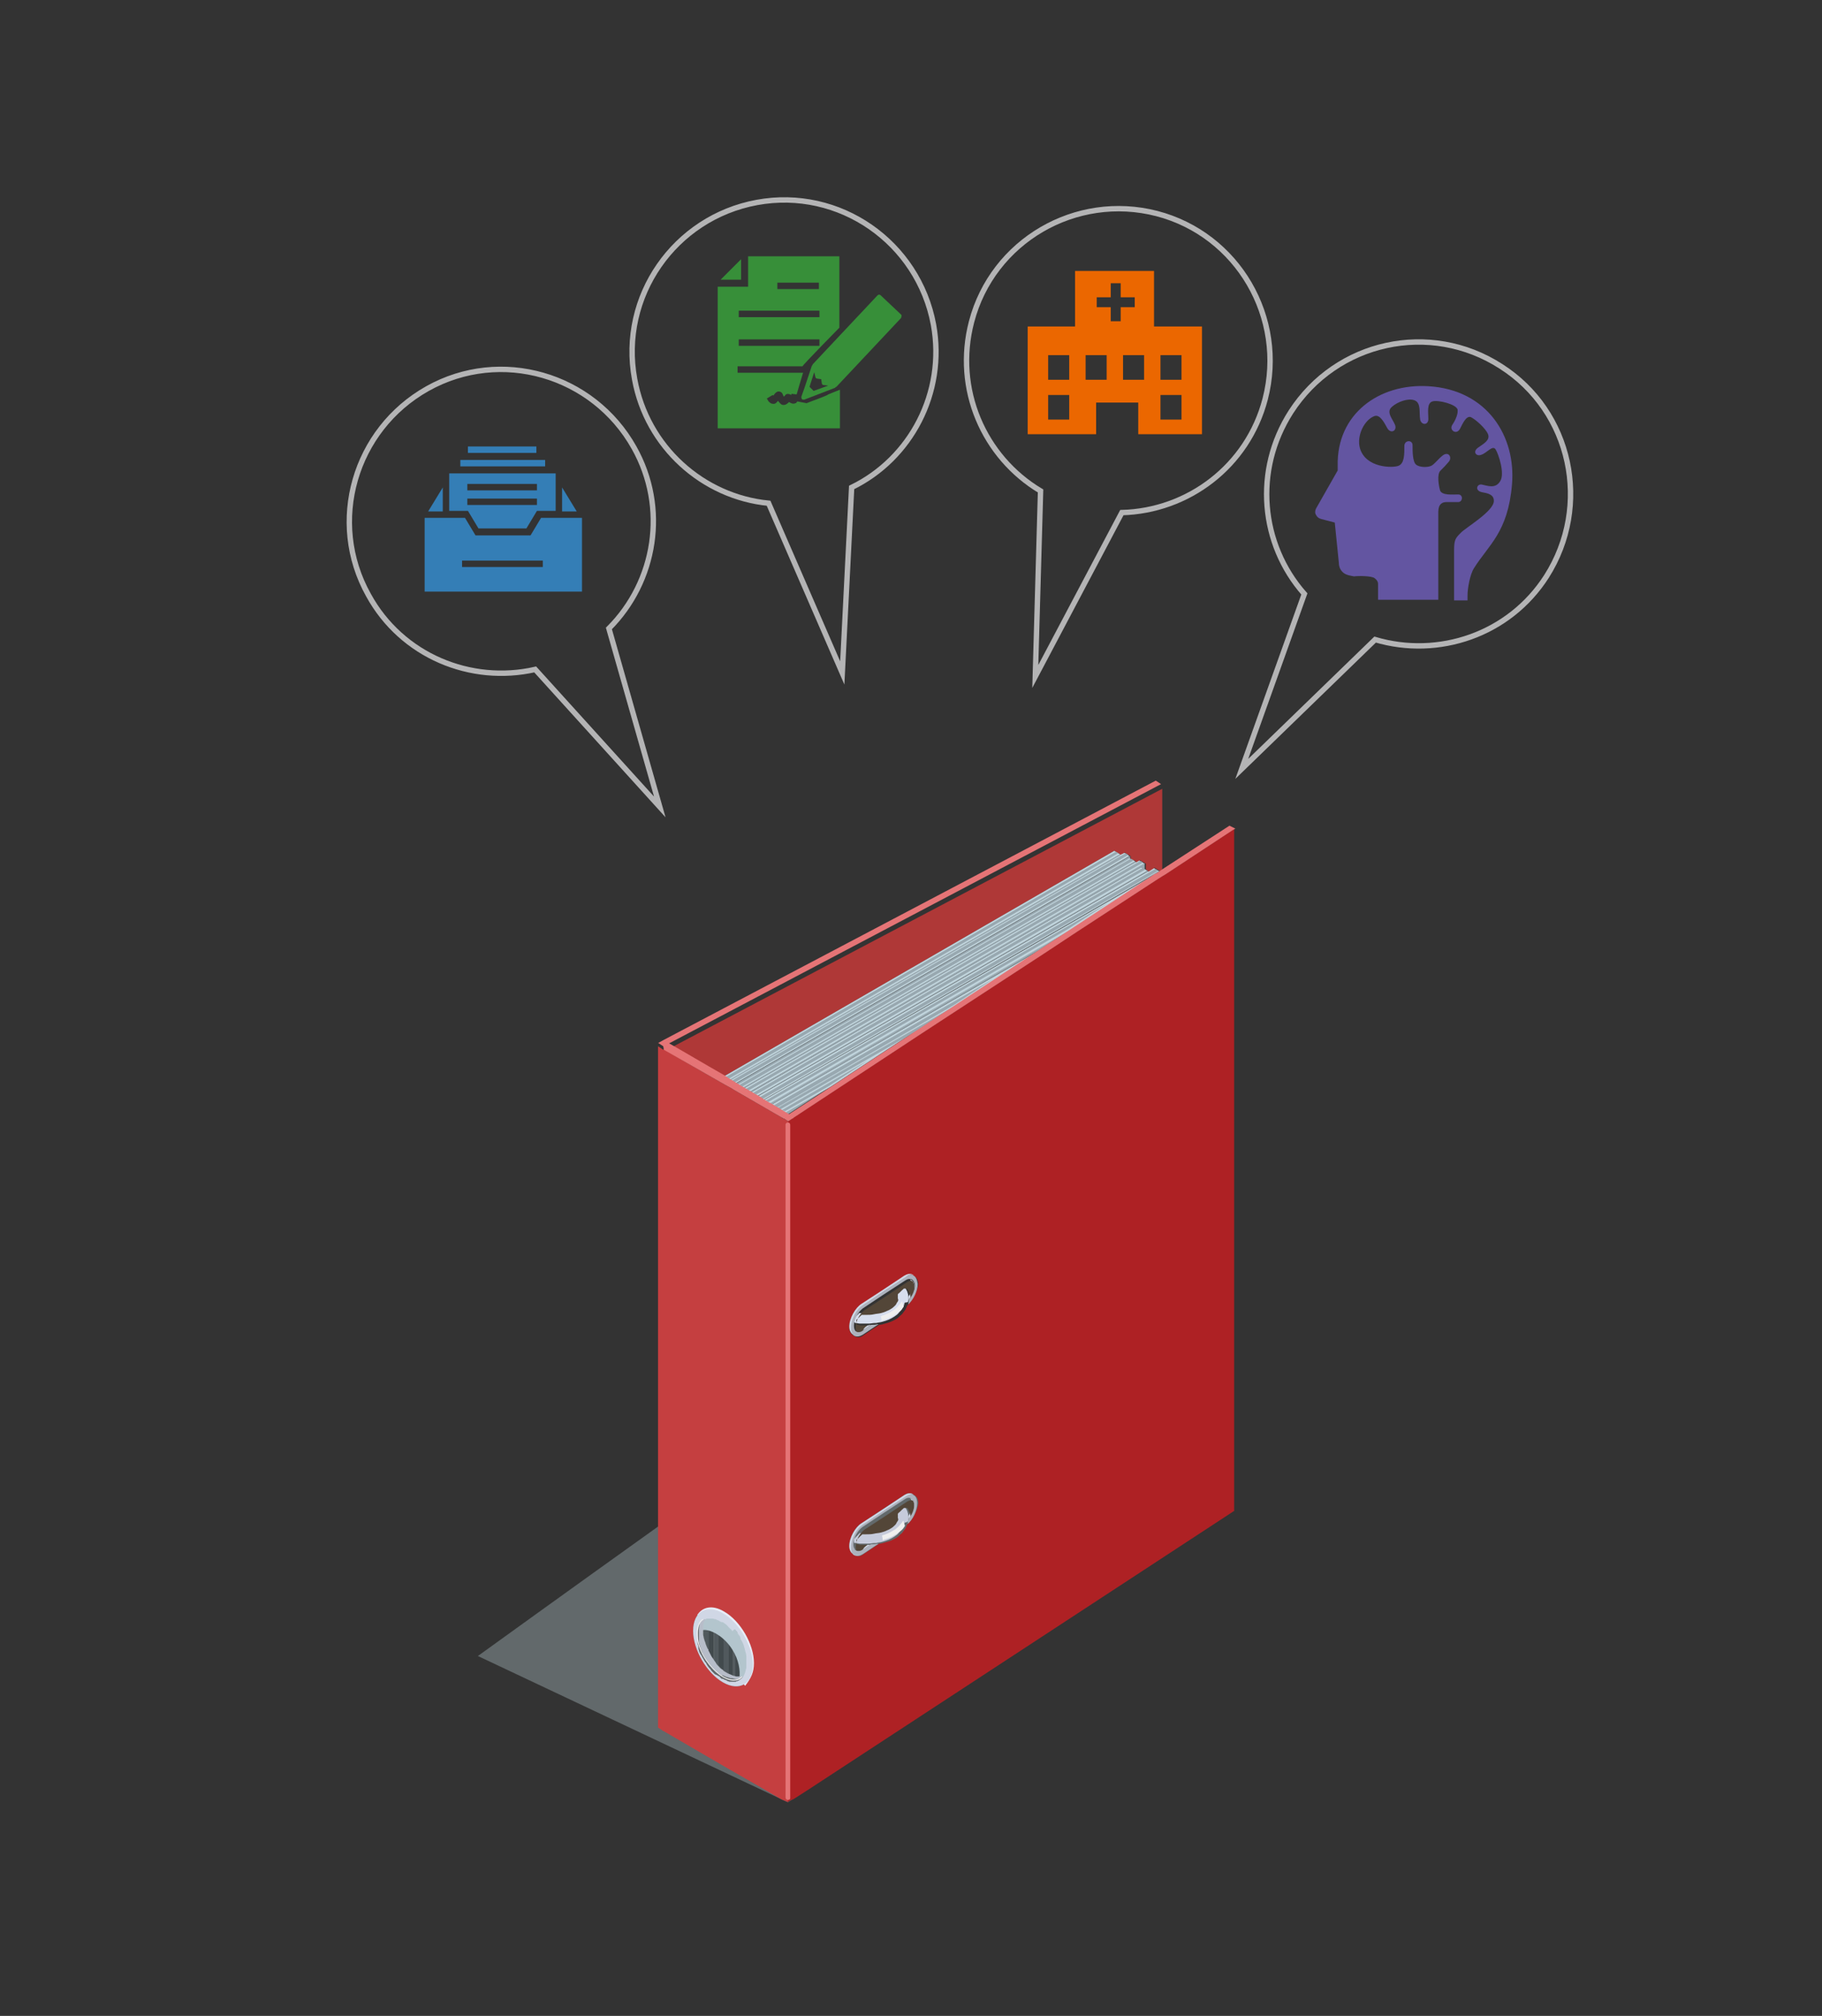 <?xml version="1.0" encoding="utf-8"?>
<!-- Generator: Adobe Illustrator 26.5.1, SVG Export Plug-In . SVG Version: 6.00 Build 0)  -->
<svg version="1.1" id="レイヤー_1" xmlns="http://www.w3.org/2000/svg" xmlns:xlink="http://www.w3.org/1999/xlink" x="0px"
	 y="0px" viewBox="0 0 311.5 344.5" style="enable-background:new 0 0 311.5 344.5;" xml:space="preserve">
<rect x="0" y="0" width="311.5" height="344.5" fill="#333333" stroke="none"/>
<style type="text/css">
	.st0{fill:#347EB6;}
	.st1{fill:#EB6700;}
	.st2{fill:#378F39;}
	.st3{fill:#6355A1;}
	.st4{opacity:0.4;fill:#A9BABE;}
	.st5{fill:#C0D4DC;}
	.st6{fill:#98A8B0;}
	.st7{fill:#AF3837;}
	.st8{fill:#D0D7E5;}
	.st9{fill:#AE2124;}
	.st10{fill:#C6CBDB;}
	.st11{fill:#D7DEEE;}
	.st12{fill:#EFEFEF;}
	.st13{fill:#534638;}
	.st14{fill:#ACB1BC;}
	.st15{fill:#C53F40;}
	.st16{fill:#51595D;}
	.st17{fill:#424A4D;}
	.st18{fill:#B3C5CD;}
	.st19{fill:#B7BDC9;}
	.st20{fill:#E7ECF7;}
	.st21{fill:#E57476;}
	.st22{fill:none;stroke:#B4B4B5;stroke-width:0.921;stroke-miterlimit:10;}
</style>
<g>
	<path class="st0" d="M76.8,80.9v6.4h3.2l1.8,3H90l1.8-3H95v-6.4H76.8z M91.9,86.3H79.9v-1.1h11.9V86.3z M91.9,83.8H79.9v-1.1h11.9
		V83.8z"/>
	<rect x="80" y="76.3" class="st0" width="11.7" height="1.1"/>
	<rect x="78.7" y="78.6" class="st0" width="14.5" height="1.1"/>
	<g>
		<polygon class="st0" points="75.7,87.4 75.7,83.3 73.2,87.4 		"/>
		<polygon class="st0" points="96.1,87.4 98.6,87.4 96.1,83.3 		"/>
	</g>
	<path class="st0" d="M92.5,88.5l-1.8,3h-9.4l-1.8-3h-6.9v12.6h26.9V88.5H92.5z M92.8,96.9H79v-1.1h13.8V96.9z"/>
</g>
<path class="st1" d="M197.3,55.8v-9.5h-13.5v9.5h-8.1v18.4h11.7v-5.4h4.3h1.1h1.8v5.4h10.9V55.8H197.3z M187.5,50.8h2.4v-2.4h1.7
	v2.4h2.4v1.7h-2.4v2.4h-1.7v-2.4h-2.4V50.8z M182.8,71.7h-3.6v-4.2h3.6V71.7z M182.8,64.9h-3.6v-4.2h3.6V64.9z M189.2,64.9h-3.6
	v-4.2h3.6V64.9z M195.6,64.9H192v-4.2h3.6V64.9z M202,71.7h-3.6v-4.2h3.6V71.7z M202,64.9h-3.6v-4.2h3.6V64.9z"/>
<g>
	<g>
		<polygon class="st2" points="126.7,44.3 123.2,47.8 126.7,47.8 		"/>
		<path class="st2" d="M143.6,43.8h-15.7V49h-5.2v24.2h20.9v-6.6l-2,0.8c-0.1,0.2-3,1.2-3.7,1.5l-1.6-0.3c-0.1,0.2-0.2,0.3-0.3,0.3
			c-0.4,0.2-0.8,0-1.1-0.2c-0.2,0.2-0.5,0.5-0.9,0.5c0,0-0.1,0-0.1,0c-0.4,0-0.6-0.4-0.9-0.7c-0.2,0.3-0.5,0.6-0.9,0.5
			c-0.2,0-0.4-0.1-0.7-0.4l-0.3-0.5l1-0.6l0.1,0.1c0,0,0.1-0.1,0.1-0.1c0.2-0.3,0.4-0.5,0.7-0.6c0.2,0,0.3,0,0.5,0.1
			c0.2,0.1,0.3,0.3,0.4,0.6c0,0,0.1,0.1,0.1,0.2c0,0,0.1-0.1,0.1-0.1c0,0,0.1-0.1,0.1-0.1c0.3-0.5,0.9-0.2,1.1-0.1l0-0.2l0.9,0.1
			c0,0,0.9-3.1,1.1-3.7h-11.2v-1.1h11.1c0.1-0.3,6.3-6.6,6.3-6.6V43.8z M132.9,48.3h7.1v1.1h-7.1V48.3z M126.3,53.1h13.8v1.1h-13.8
			V53.1z M126.3,59.1v-1.1h13.8v1.1H126.3z"/>
	</g>
	<g>
		<g>
			<polygon class="st2" points="140.9,65.4 142.2,65.6 140.6,64.1 			"/>
			<polygon class="st2" points="139.8,64.3 141,64.5 139.5,63.1 			"/>
		</g>
		<path class="st2" d="M154.1,53.8l-3.5-3.3c-0.2-0.2-0.4-0.2-0.6,0l-11,11.7c0,0-0.1,0.1-0.1,0.2c0,0-0.1,0.1-0.1,0.1l-1.3,3.9v0
			l-0.5,1.4c0,0.1,0,0.3,0.1,0.4c0.1,0.1,0.2,0.1,0.3,0.1c0,0,0.1,0,0.1,0l1.3-0.5c0,0,0,0,0,0c0,0,0,0,0,0l0,0c0,0,0,0,0,0l3.9-1.5
			c0.1,0,0.1-0.1,0.1-0.1c0.1,0,0.1-0.1,0.2-0.1l11-11.7c0.1-0.1,0.1-0.2,0.1-0.3C154.2,54,154.1,53.8,154.1,53.8z M139.1,66.8
			l-0.7-0.7l0.8-2.5l0.2,0.8c0,0.2,0.2,0.3,0.3,0.3l0.7,0.1l0.1,0.7c0,0.2,0.2,0.3,0.3,0.3l0.8,0.1L139.1,66.8z"/>
	</g>
</g>
<path class="st3" d="M235,98.8c0.4,0.3,0.6,0.6,0.6,1v2.7h10.3c0-5.5,0-14.1,0-15c0-1.4,0.7-1.7,1.4-1.7c0.6,0,1,0,2,0
	c0.8,0,0.9-1.3,0-1.3c-0.9,0-2.8,0.2-3.1-0.7c-0.2-0.7-0.6-2.8,0.1-3.4c0.7-0.7,0.8-0.8,1.4-1.5c0.6-0.7,0-1.8-1-1.1
	c-0.9,0.7-1.4,1.5-2,1.8c-0.6,0.3-2,0.3-2.6-0.2c-0.6-0.5-0.6-2.3-0.6-3.3c0-1-1.4-0.9-1.4,0.1c0,1.5,0,3-1,3.4
	c-1,0.4-5.6,0.4-6.6-3c-0.6-2.2,0.8-4.9,2.5-5.5c0.9-0.3,1.6,1,2.2,2.1c0.6,1,1.7,0.4,1.3-0.6c-0.4-1-1.6-2.2-0.5-3.1
	c0.9-0.8,2.7-1.5,3.8-1.1c1.2,0.4,0.8,2.1,1,3.3c0.2,1,1.4,1,1.4-0.1c0-1.1-0.3-2.7,0.7-3c1-0.3,4.1,0.5,4.3,1.4
	c0.1,0.7-0.3,1.7-0.9,2.6c-0.6,0.9,0.7,1.8,1.3,0.7c0.3-0.5,1-2.4,1.9-2c0.8,0.4,2.5,1.9,2.9,2.9s-0.7,1.6-1.7,2.3s-0.3,1.6,0.6,1.2
	c0.9-0.3,1.9-1.7,2.4-0.9c0.5,0.8,1.6,4.1,0.8,5.4c-0.8,1.4-2.2,0.8-3.2,0.6c-0.8-0.1-1.2,1,0,1.3c1.1,0.2,2.1,0.4,2.1,1.5
	c0,1.8-4.9,4.6-5.7,5.5c-0.9,0.9-1.1,1.2-1.1,3c0,1,0,5.1,0,8.5h2.3c0-0.3,0-0.7,0-0.9c0-1.1,0.4-3.5,1.1-4.6
	c2.5-4,5.8-6.1,6.5-14.3c0.7-8.2-4.2-16.2-14.3-16.8c-8.5-0.5-15.7,4.8-15.5,13.6l0,0.8l-3.7,6.5c-0.2,0.4-0.2,0.8,0,1.1
	c0.2,0.4,0.5,0.6,0.9,0.7l2.3,0.6l0.7,6.9c0,0.7,0.3,1.3,0.8,1.7c0.5,0.4,1.3,0.5,1.8,0.6C232.2,98.4,234.5,98.4,235,98.8z"/>
<g id="binder_folder2_00000173119314214694286150000012636486829021100199_">
	<path id="shadow_00000076575550101630514390000006572630449950715059_" class="st4" d="M134.7,308l-53-25c0,0,62.2-44.9,63.9-45.2
		c1.7-0.3,52.2,4.6,52.2,4.6l13.2,15.7L134.7,308z"/>
	<g>
		<g>
			<path class="st5" d="M197.2,148.3l-1.1,0.7l-66.8,38.5c0.3,0.2,0.7,0.4,1,0.6l67.9-39.2L197.2,148.3z"/>
			<path class="st6" d="M129.9,187.5l67.6-39l0.5,0.3l-67.6,39C130.2,187.6,130,187.6,129.9,187.5z"/>
			<path class="st6" d="M196.1,148.7l-66.9,38.6c0.1,0,0.1,0.1,0.2,0.1l66.8-38.5V148.7z"/>
			<path class="st5" d="M194.7,147l-0.7,0.4L127,186.1c0.3,0.2,0.7,0.4,1,0.6l67.7-39.1L194.7,147z"/>
			<path class="st6" d="M127.5,186.1l67.5-39l0.4,0.3l-67.5,39C127.8,186.3,127.7,186.2,127.5,186.1z"/>
			<path class="st5" d="M193.2,146.7l-0.1-0.1l-67.2,38.8c0.3,0.2,0.7,0.4,1,0.6l67.2-38.8L193.2,146.7z"/>
			<path class="st6" d="M126.4,185.4l67-38.7l0.5,0.3l-67,38.7C126.7,185.6,126.5,185.5,126.4,185.4z"/>
			<path class="st6" d="M193.2,146.7v-0.4l-67.6,39c0.1,0.1,0.2,0.1,0.3,0.2l67.2-38.8L193.2,146.7z"/>
			<path class="st5" d="M192.2,145.7l-0.8,0.4l-66.9,38.6c0.3,0.2,0.7,0.4,1,0.6l67.6-39L192.2,145.7z"/>
			<polygon class="st6" points="125.1,184.7 191.6,146.3 192.5,145.8 192.9,146.1 125.6,185 			"/>
			<path class="st7" d="M123.5,184.1l67-38.7l1,0.6v0.1l0.8-0.4l1,0.6v0.4l0.9,0.5v0.2l0.7-0.4l1,0.6v1l0.4,0.2v0.2l1.1-0.7l1,0.6
				v0.1l0.3-0.2v-14l-84.1,44.3C117.5,180.6,120.5,182.4,123.5,184.1z"/>
			<path class="st5" d="M190.5,145.4l-67,38.7c0.3,0.2,0.7,0.4,1,0.6l67-38.7L190.5,145.4z"/>
			<polygon class="st6" points="124,184.1 190.7,145.6 191.2,145.8 124.5,184.4 			"/>
			<path class="st8" d="M155.3,221.6C155.3,221.6,155.3,221.6,155.3,221.6c0,0.2,0,0.3,0,0.4c0,0.1,0,0.2,0,0.2c0.6-0.7,1-1.6,1-2.4
				c0-0.6-0.2-1-0.6-1.1c0,0-0.1,0-0.1,0c0.2,0.2,0.3,0.5,0.3,1C155.9,220.2,155.7,221,155.3,221.6z"/>
			<path class="st8" d="M155.3,259.1C155.3,259.1,155.3,259.1,155.3,259.1c0,0.2,0,0.3,0,0.3c0,0.1,0,0.2,0,0.2c0.6-0.6,1-1.6,1-2.4
				c0-0.5-0.2-0.9-0.5-1.1c-0.1,0-0.1-0.1-0.2-0.1c0.2,0.2,0.3,0.5,0.3,0.9C155.9,257.7,155.7,258.5,155.3,259.1z"/>
			<path class="st9" d="M199.1,149.5l-0.5,0.3l-0.8,0.5l-13.8,9l-5.3,3.5l-21.3,13.9l-21.9,14.4l-0.1,0.1l-0.2,0.1l-0.6,0.4V308
				l0.5-0.3l0.4-0.2l0.1,0l2.5-1.6l72.9-47.7V141.7l-0.5,0.3L199.1,149.5z M155.1,260.5c-0.1,0.2-0.2,0.5-0.3,0.7
				c-0.2,0.3-0.4,0.5-0.6,0.8c-0.3,0.2-0.5,0.5-0.8,0.7c-0.6,0.4-1.3,0.7-2.1,0.9c-0.3,0.1-0.7,0.2-1,0.2v0
				c-0.9,0.6-1.8,1.2-2.7,1.8c-0.5,0.4-1,0.4-1.4,0.2c-0.1-0.1-0.2-0.1-0.3-0.2c-0.4-0.2-0.7-0.7-0.7-1.4c0-1.4,0.9-3.2,2.1-3.9
				c2.4-1.6,4.8-3.2,7.3-4.8c0.5-0.4,1-0.4,1.4-0.2c0.1,0.1,0.2,0.1,0.3,0.2c0.4,0.2,0.7,0.7,0.7,1.4
				C156.8,258.2,156.1,259.7,155.1,260.5z M155.1,223.1c-0.1,0.2-0.2,0.5-0.3,0.7c-0.2,0.3-0.4,0.5-0.6,0.8
				c-0.3,0.2-0.5,0.5-0.8,0.7c-0.6,0.4-1.3,0.7-2.1,0.9c-0.3,0.1-0.7,0.2-1,0.2c0,0,0,0,0,0v0c-0.9,0.6-1.8,1.2-2.7,1.8
				c-0.5,0.4-1,0.4-1.4,0.2c-0.1-0.1-0.2-0.1-0.3-0.2c-0.4-0.2-0.7-0.7-0.7-1.4c0-1.4,0.9-3.2,2.1-3.9c2.4-1.6,4.8-3.2,7.3-4.8
				c0.5-0.4,1-0.4,1.4-0.2c0.1,0.1,0.2,0.1,0.3,0.2v0c0.4,0.2,0.7,0.7,0.7,1.4C156.8,220.7,156.1,222.2,155.1,223.1z"/>
			<path class="st8" d="M148.3,226.5L148.3,226.5c-0.4,0.3-0.8,0.5-1.2,0.8c-0.3,0.2-0.6,0.3-0.9,0.2c0.1,0,0.1,0.1,0.1,0.1
				c0.3,0.1,0.6,0.1,1.1-0.2c0.5-0.3,1-0.6,1.4-1v0c-0.1,0-0.2,0-0.2,0C148.6,226.5,148.5,226.5,148.3,226.5z"/>
			<path class="st8" d="M148.3,264c-0.4,0.3-0.8,0.5-1.2,0.8c-0.3,0.2-0.6,0.3-0.9,0.2c0.1,0,0.1,0.1,0.2,0.1
				c0.3,0.1,0.6,0.1,1.1-0.2c0.5-0.3,1-0.6,1.4-0.9v0c-0.1,0-0.2,0-0.2,0C148.6,264,148.5,264,148.3,264z"/>
			<path class="st10" d="M155.3,259.7c0-0.1,0-0.2,0-0.2c0-0.1,0-0.2,0-0.3c0,0,0,0,0-0.1c0-0.3-0.1-0.6-0.2-0.9
				c-0.1-0.2-0.2-0.4-0.3-0.6c0,0,0,0-0.1-0.1c0,0,0,0-0.1,0c0,0-0.1,0-0.1,0c0,0-0.1,0-0.1,0c0,0-0.1,0-0.1,0c0,0-0.1,0-0.1,0
				c0,0-0.1,0-0.1,0c0,0-0.1,0-0.1,0.1c0,0-0.1,0-0.1,0.1c0,0-0.1,0.1-0.1,0.1c0,0-0.1,0.1-0.1,0.1c0,0-0.1,0.1-0.1,0.1
				c0,0-0.1,0.1-0.1,0.1c0,0-0.1,0.1-0.1,0.1c0,0,0,0.1-0.1,0.1c0,0,0,0.1-0.1,0.1c0,0.1,0,0.1-0.1,0.1c0,0.1,0,0.1,0,0.1
				c0,0.1,0,0.1,0,0.1c0,0,0,0.1,0,0.1c0,0,0,0.1,0,0.1c0,0,0,0,0,0.1c0,0,0,0,0,0c0,0.1,0,0.1,0,0.2c0,0.1,0,0.3,0,0.5
				c0,0.1-0.1,0.3-0.3,0.5c-0.1,0.2-0.3,0.4-0.6,0.6c-0.2,0.2-0.5,0.3-0.9,0.5c-0.3,0.2-0.7,0.3-1.1,0.4c-0.4,0.1-0.8,0.2-1.2,0.2
				c-0.4,0.1-0.9,0.1-1.3,0.1c-0.1,0-0.3,0-0.4,0c0,0,0,0,0,0c0,0-0.1,0-0.1,0c0,0-0.1,0-0.1,0c0,0-0.1,0-0.1,0c0,0-0.1,0-0.1,0.1
				c0,0-0.1,0-0.1,0.1c0,0-0.1,0-0.1,0.1c0,0-0.1,0.1-0.1,0.1c0,0-0.1,0.1-0.1,0.1c0,0-0.1,0.1-0.1,0.1c0,0-0.1,0.1-0.1,0.1
				c0,0-0.1,0.1-0.1,0.1c0,0,0,0.1-0.1,0.1c0,0,0,0.1-0.1,0.1c0,0,0,0.1,0,0.1c0,0.1,0,0.1,0,0.1c0,0,0,0.1,0,0.1c0,0.1,0,0.1,0,0.1
				c0,0,0,0.1,0,0.1c0,0,0,0.1,0,0.1c0,0,0,0,0.1,0.1c0,0,0,0,0.1,0c0,0,0.1,0,0.1,0c0,0,0,0,0,0h0c0.2,0,0.5,0.1,0.7,0.1
				c0.3,0,0.6,0,0.9,0c0.1,0,0.3,0,0.4,0c0.1,0,0.2,0,0.2,0c0.4,0,0.7-0.1,1.1-0.1c0.1,0,0.1,0,0.2,0c0.3-0.1,0.7-0.1,1-0.2
				c0.8-0.2,1.5-0.5,2.1-0.9c0.3-0.2,0.6-0.4,0.8-0.7c0.2-0.2,0.5-0.5,0.6-0.8c0.1-0.2,0.3-0.5,0.3-0.7c0-0.1,0.1-0.1,0.1-0.2
				C155.3,260.1,155.3,259.9,155.3,259.7z"/>
			<path class="st11" d="M155.3,222.2c0-0.1,0-0.2,0-0.2c0-0.1,0-0.2,0-0.3c0,0,0,0,0-0.1c0-0.3-0.1-0.6-0.2-0.9
				c-0.1-0.2-0.2-0.4-0.3-0.6c0,0,0,0-0.1-0.1c0,0,0,0-0.1-0.1c0,0-0.1,0-0.1,0c0,0-0.1,0-0.1,0c0,0-0.1,0-0.1,0c0,0-0.1,0-0.1,0
				c0,0-0.1,0-0.1,0c0,0-0.1,0-0.1,0.1c0,0-0.1,0-0.1,0.1c0,0-0.1,0.1-0.1,0.1c0,0-0.1,0.1-0.1,0.1c0,0-0.1,0.1-0.1,0.1
				c0,0-0.1,0.1-0.1,0.1c0,0-0.1,0.1-0.1,0.1c0,0,0,0.1-0.1,0.1c0,0,0,0.1-0.1,0.1c0,0,0,0.1-0.1,0.1c0,0.1,0,0.1,0,0.1
				c0,0.1,0,0.1,0,0.1c0,0,0,0.1,0,0.1c0,0,0,0.1,0,0.1c0,0,0,0.1,0,0.1c0,0.1,0,0.1,0,0.2c0,0.1,0,0.3,0,0.5c0,0.2-0.1,0.3-0.3,0.5
				c-0.1,0.2-0.3,0.4-0.6,0.6c-0.2,0.2-0.5,0.4-0.9,0.5c-0.3,0.1-0.7,0.3-1.1,0.4c-0.4,0.1-0.8,0.2-1.2,0.2
				c-0.4,0.1-0.9,0.1-1.3,0.1c-0.1,0-0.3,0-0.4,0c0,0,0,0,0,0c0,0-0.1,0-0.1,0c0,0-0.1,0-0.1,0s-0.1,0-0.1,0c0,0-0.1,0-0.1,0
				c0,0-0.1,0-0.1,0.1s-0.1,0.1-0.1,0.1c0,0-0.1,0.1-0.1,0.1c0,0-0.1,0.1-0.1,0.1c0,0-0.1,0.1-0.1,0.1c0,0-0.1,0.1-0.1,0.1
				c0,0-0.1,0.1-0.1,0.1c0,0,0,0.1-0.1,0.1c0,0.1,0,0.1-0.1,0.1c0,0,0,0.1,0,0.1c0,0,0,0.1,0,0.1c0,0,0,0.1,0,0.1c0,0,0,0.1,0,0.1
				c0,0,0,0.1,0,0.1c0,0,0,0.1,0,0.1c0,0,0,0,0.1,0.1c0,0,0,0,0.1,0.1c0,0,0.1,0,0.1,0c0,0,0,0,0,0c0.2,0,0.5,0.1,0.7,0.1
				c0.3,0,0.6,0,0.9,0c0.1,0,0.3,0,0.4,0c0.1,0,0.2,0,0.2,0c0.4,0,0.7-0.1,1.1-0.1c0.1,0,0.1,0,0.2,0c0,0,0,0,0,0
				c0.3-0.1,0.7-0.1,1-0.2c0.8-0.2,1.5-0.5,2.1-0.9c0.3-0.2,0.6-0.4,0.8-0.7c0.2-0.2,0.5-0.5,0.6-0.8c0.1-0.2,0.3-0.4,0.3-0.7
				c0-0.1,0.1-0.1,0.1-0.2C155.3,222.6,155.3,222.4,155.3,222.2z"/>
			<path class="st12" d="M154.7,260.8C154.7,260.8,154.7,260.8,154.7,260.8c0-0.2,0-0.3-0.1-0.3c0-0.1,0-0.2-0.1-0.3c0,0,0,0,0,0
				c0,0,0,0,0,0c0,0,0,0,0,0c0,0,0,0,0,0c0,0,0,0,0-0.1c0,0,0,0,0-0.1c0,0,0,0,0,0c0,0,0,0,0,0c0,0,0,0,0,0c0,0,0,0-0.1-0.1
				c-0.1,0.1-0.1,0.2-0.2,0.3c-0.2,0.2-0.4,0.5-0.6,0.7c-0.3,0.2-0.5,0.5-0.8,0.6c-0.6,0.4-1.3,0.7-2,0.9c0,0,0,0,0,0
				c0,0.2,0.1,0.4,0.1,0.6c0,0.1,0,0.1,0,0.2c0.1,0,0.2,0,0.3-0.1c0.7-0.2,1.4-0.5,2-0.9c0.3-0.2,0.5-0.4,0.8-0.6
				C154.3,261.4,154.5,261.1,154.7,260.8C154.7,260.9,154.7,260.8,154.7,260.8z"/>
			<path class="st12" d="M154.5,223.3C154.5,223.2,154.5,223.2,154.5,223.3c0-0.2,0-0.3-0.1-0.3c0-0.1,0-0.2-0.1-0.3c0,0,0,0,0,0
				c0,0,0,0,0,0c0,0,0,0,0,0c0,0,0,0,0,0c0,0,0,0,0-0.1c0,0,0,0,0-0.1c0,0,0,0,0,0c0,0,0,0,0,0c0,0,0,0,0,0c0,0,0,0-0.1-0.1
				c-0.1,0.1-0.1,0.2-0.2,0.3c-0.2,0.2-0.4,0.5-0.6,0.7c-0.3,0.2-0.5,0.5-0.8,0.6c-0.6,0.4-1.3,0.7-2,0.9c0,0,0,0,0,0
				c0,0.2,0.1,0.4,0.1,0.6c0,0.1,0,0.1,0,0.2c0.1,0,0.2,0,0.3-0.1c0.7-0.2,1.4-0.5,2-0.9c0.3-0.2,0.5-0.4,0.8-0.6
				C154.1,223.9,154.3,223.6,154.5,223.3C154.5,223.3,154.5,223.3,154.5,223.3z"/>
			<path class="st13" d="M148.3,226.5L148.3,226.5c-0.3,0-0.6,0-0.9,0c-0.3,0-0.5,0-0.7-0.1c0,0,0,0,0,0c0,0-0.1,0-0.1,0
				c0,0,0,0-0.1-0.1c0,0,0,0-0.1-0.1c0,0,0-0.1,0-0.1c0,0,0-0.1,0-0.1c0,0,0-0.1,0-0.1c0,0,0-0.1,0-0.1c0-0.1,0-0.1,0-0.1
				c0-0.1,0-0.1,0-0.1c0-0.1,0-0.1,0.1-0.1c0,0,0-0.1,0.1-0.1c0,0,0.1-0.1,0.1-0.1c0,0,0.1-0.1,0.1-0.1c0,0,0.1-0.1,0.1-0.1
				c0,0,0.1-0.1,0.1-0.1c0,0,0.1-0.1,0.1-0.1c0,0,0.1-0.1,0.1-0.1s0.1,0,0.1-0.1c0,0,0.1,0,0.1,0c0,0,0.1,0,0.1,0s0.1,0,0.1,0
				c0,0,0.1,0,0.1,0c0,0,0,0,0,0c0.1,0,0.3,0,0.4,0c0.4,0,0.9,0,1.3-0.1c0.4-0.1,0.8-0.1,1.2-0.2c0.4-0.1,0.7-0.2,1.1-0.4
				c0.3-0.1,0.6-0.3,0.9-0.5c0.2-0.2,0.5-0.4,0.6-0.6c0.1-0.2,0.2-0.4,0.3-0.5c0.1-0.2,0.1-0.3,0-0.5c0-0.1,0-0.1,0-0.2
				c0,0,0-0.1,0-0.1c0,0,0-0.1,0-0.1c0,0,0-0.1,0-0.1c0,0,0-0.1,0-0.1c0,0,0-0.1,0-0.1c0,0,0-0.1,0.1-0.1c0-0.1,0-0.1,0.1-0.1
				c0,0,0.1-0.1,0.1-0.1c0,0,0.1-0.1,0.1-0.1c0,0,0.1-0.1,0.1-0.1c0,0,0.1-0.1,0.1-0.1c0,0,0.1-0.1,0.1-0.1c0,0,0.1-0.1,0.1-0.1
				c0,0,0.1,0,0.1-0.1c0,0,0.1,0,0.1-0.1c0,0,0.1,0,0.1,0c0,0,0.1,0,0.1,0c0,0,0.1,0,0.1,0c0,0,0.1,0,0.1,0c0,0,0.1,0,0.1,0
				c0,0,0,0,0.1,0.1c0,0,0,0,0.1,0.1c0.1,0.2,0.2,0.4,0.3,0.6c0.1,0.3,0.2,0.5,0.2,0.9c0.4-0.6,0.6-1.3,0.6-2c0-0.4-0.1-0.8-0.3-1
				c-0.3-0.1-0.5,0-0.9,0.2c-2.4,1.6-4.8,3.2-7.3,4.8c-0.8,0.6-1.5,1.8-1.5,2.9c0,0.5,0.1,0.8,0.3,1c0.2,0.1,0.5,0,0.9-0.2
				C147.6,227,147.9,226.8,148.3,226.5z"/>
			<path class="st13" d="M148.3,264c-0.3,0-0.6,0-0.9,0c-0.3,0-0.5,0-0.7-0.1h0c0,0,0,0,0,0c0,0-0.1,0-0.1,0c0,0,0,0-0.1,0
				c0,0,0,0-0.1-0.1c0,0,0-0.1,0-0.1c0,0,0-0.1,0-0.1c0,0,0-0.1,0-0.1c0,0,0-0.1,0-0.1c0,0,0-0.1,0-0.1c0,0,0-0.1,0-0.1
				c0,0,0-0.1,0.1-0.1c0,0,0-0.1,0.1-0.1c0,0,0.1-0.1,0.1-0.1c0,0,0.1-0.1,0.1-0.1c0,0,0.1-0.1,0.1-0.1c0,0,0.1-0.1,0.1-0.1
				c0,0,0.1-0.1,0.1-0.1c0,0,0.1-0.1,0.1-0.1c0,0,0.1,0,0.1-0.1c0,0,0.1,0,0.1-0.1c0,0,0.1,0,0.1,0c0,0,0.1,0,0.1,0c0,0,0.1,0,0.1,0
				c0,0,0,0,0,0c0.1,0,0.3,0,0.4,0c0.4,0,0.9,0,1.3-0.1c0.4-0.1,0.8-0.1,1.2-0.2c0.4-0.1,0.7-0.2,1.1-0.4c0.3-0.1,0.6-0.3,0.9-0.5
				c0.2-0.2,0.5-0.4,0.6-0.6c0.1-0.2,0.2-0.4,0.3-0.5c0.1-0.2,0.1-0.3,0-0.5c0-0.1,0-0.1,0-0.2c0,0,0,0,0,0c0,0,0,0,0-0.1
				c0,0,0-0.1,0-0.1c0,0,0-0.1,0-0.1c0,0,0-0.1,0-0.1c0,0,0-0.1,0-0.1c0,0,0-0.1,0.1-0.1c0,0,0-0.1,0.1-0.1c0-0.1,0.1-0.1,0.1-0.1
				c0,0,0.1-0.1,0.1-0.1c0,0,0.1-0.1,0.1-0.1c0,0,0.1-0.1,0.1-0.1c0,0,0.1-0.1,0.1-0.1c0,0,0.1-0.1,0.1-0.1c0,0,0.1,0,0.1-0.1
				c0,0,0.1,0,0.1-0.1c0,0,0.1,0,0.1,0c0,0,0.1,0,0.1,0c0,0,0.1,0,0.1,0c0,0,0.1,0,0.1,0c0,0,0.1,0,0.1,0c0,0,0,0,0.1,0
				c0,0,0,0,0.1,0.1c0.1,0.2,0.2,0.4,0.3,0.6c0.1,0.3,0.2,0.6,0.2,0.9c0.4-0.6,0.6-1.3,0.6-2c0-0.4-0.1-0.8-0.3-0.9
				c-0.3-0.1-0.5,0-0.9,0.2c-2.4,1.6-4.8,3.2-7.3,4.8c-0.8,0.6-1.5,1.8-1.5,2.9c0,0.4,0.1,0.8,0.3,0.9c0.3,0.1,0.5,0,0.9-0.2
				C147.6,264.5,147.9,264.3,148.3,264z"/>
			<path class="st14" d="M156.2,218c-0.4-0.2-0.9-0.1-1.4,0.2c-2.4,1.6-4.8,3.2-7.3,4.8c-1.1,0.7-2.1,2.5-2.1,3.9
				c0,0.7,0.3,1.2,0.7,1.4c0.4,0.2,0.9,0.1,1.4-0.2c0.9-0.6,1.8-1.2,2.7-1.8v0c-0.1,0-0.1,0-0.2,0c-0.3,0.1-0.7,0.1-1.1,0.1v0
				c-0.5,0.3-1,0.6-1.4,1c-0.4,0.3-0.8,0.3-1.1,0.2c-0.1,0-0.1-0.1-0.1-0.1c-0.2-0.2-0.3-0.5-0.3-1c0-1,0.7-2.3,1.5-2.9
				c2.4-1.6,4.8-3.2,7.3-4.8c0.3-0.2,0.6-0.3,0.9-0.2c0,0,0.1,0,0.1,0c0.3,0.1,0.6,0.5,0.6,1.1c0,0.8-0.4,1.7-1,2.4
				c0,0.2-0.1,0.5-0.1,0.7c0,0.1,0,0.1-0.1,0.2c1-0.9,1.7-2.4,1.7-3.6C156.8,218.7,156.6,218.2,156.2,218z"/>
			<path class="st14" d="M156.2,255.5c-0.1,0-0.1-0.1-0.2-0.1c0,0,0,0,0,0c-0.3-0.1-0.7,0-1.2,0.3c-2.4,1.6-4.8,3.2-7.3,4.8
				c-1.1,0.7-2.1,2.5-2.1,3.9c0,0.7,0.3,1.2,0.7,1.4c0.4,0.2,0.9,0.1,1.4-0.2c0.9-0.6,1.8-1.2,2.7-1.8v0c-0.1,0-0.1,0-0.2,0
				c-0.3,0.1-0.7,0.1-1.1,0.1v0c-0.5,0.3-1,0.6-1.4,0.9c-0.4,0.3-0.8,0.3-1.1,0.2c-0.1-0.1-0.2-0.1-0.3-0.2c0,0,0.1,0,0.1,0
				c-0.2-0.2-0.3-0.5-0.3-0.9c0-1,0.7-2.3,1.5-2.9c2.4-1.6,4.8-3.2,7.3-4.8c0.3-0.2,0.6-0.3,0.9-0.2c0.1,0,0.1,0,0.2,0.1
				c0.3,0.2,0.5,0.5,0.5,1.1c0,0.8-0.4,1.7-1,2.4c0,0.2-0.1,0.5-0.1,0.7c0,0.1,0,0.1-0.1,0.2c1-0.8,1.7-2.4,1.7-3.6
				C156.8,256.2,156.6,255.7,156.2,255.5z"/>
			<path class="st8" d="M145.5,226.9c0-1.4,0.9-3.2,2.1-3.9c2.4-1.6,4.8-3.2,7.3-4.8c0.5-0.4,1-0.4,1.4-0.2v0
				c-0.1-0.1-0.2-0.1-0.3-0.2c-0.4-0.2-0.9-0.1-1.4,0.2c-2.4,1.6-4.8,3.2-7.3,4.8c-1.1,0.7-2.1,2.5-2.1,3.9c0,0.7,0.3,1.2,0.7,1.4
				c0.1,0.1,0.2,0.1,0.3,0.2C145.7,228.1,145.5,227.6,145.5,226.9z"/>
			<path class="st8" d="M145.5,264.4c0-1.4,0.9-3.2,2.1-3.9c2.4-1.6,4.8-3.2,7.3-4.8c0.5-0.3,0.9-0.4,1.2-0.3c0,0,0,0,0,0
				c0.1,0,0.1,0,0.2,0.1c-0.1-0.1-0.2-0.1-0.3-0.2c-0.4-0.2-0.9-0.1-1.4,0.2c-2.4,1.6-4.8,3.2-7.3,4.8c-1.1,0.7-2.1,2.5-2.1,3.9
				c0,0.7,0.3,1.2,0.7,1.4c0.1,0.1,0.2,0.1,0.3,0.2C145.7,265.7,145.5,265.2,145.5,264.4z"/>
			<path class="st6" d="M134.6,190.5l7.2-4.7l-7.7,4.4C134.3,190.3,134.5,190.4,134.6,190.5z"/>
			<path class="st15" d="M134.7,191.6L134.7,191.6C134.7,191.6,134.7,191.7,134.7,191.6c-0.1,0-0.1,0-0.1-0.1c0,0,0,0,0,0
				c-0.2-0.1-0.5-0.3-0.7-0.4c0,0-0.1,0-0.1,0c0,0-0.1,0-0.1-0.1c-2.8-1.6-5.5-3.2-8.3-4.8c-0.1-0.1-0.2-0.1-0.3-0.2
				c-0.4-0.2-0.7-0.4-1.1-0.6c-3.5-2-7-4-10.5-6.1l0,0l-0.1,0.1l-0.9-0.6v116.3c0,0,0,0,0,0.1c0,0,0,0,0.1,0.1
				c0.2,0.1,0.3,0.2,0.5,0.3c0,0,0,0,0,0c0,0,0.1,0.1,0.1,0.1c0,0,0.1,0,0.1,0.1c0,0,0,0,0,0v0c0,0,0,0,0.1,0
				c2.6,1.5,5.3,3.1,7.9,4.6c4.1,2.4,8.2,4.7,12.3,7.1l0.7,0.3l0.3,0.1l0.1,0V191.6L134.7,191.6z M123.6,287.5
				c-2.8-1.6-5.1-5.6-5.1-8.8c0-3.3,2.3-4.6,5.1-3c2.8,1.6,5.1,5.6,5.1,8.8C128.7,287.8,126.4,289.1,123.6,287.5z"/>
			<path class="st5" d="M134.2,190.2l7.7-4.4l14.6-9.6l-23.3,13.4C133.5,189.9,133.8,190.1,134.2,190.2z"/>
			<polygon class="st6" points="133.7,189.7 148.4,181.2 141.7,185.6 134.2,189.9 			"/>
			<path class="st6" d="M133.2,189.7l23.3-13.4l6.7-4.4l-30.4,17.5C132.9,189.5,133,189.6,133.2,189.7z"/>
			<path class="st5" d="M131.7,188.9c0.3,0.2,0.7,0.4,1,0.6l30.4-17.5l14.6-9.6L131.7,188.9L131.7,188.9z"/>
			<path class="st6" d="M132.3,188.9l37.5-21.6l-6.8,4.5l-30.2,17.5C132.6,189,132.4,188.9,132.3,188.9z"/>
			<path class="st6" d="M131.7,188.9L131.7,188.9l45.9-26.5l5.2-3.4l-51.5,29.7C131.5,188.7,131.6,188.8,131.7,188.9z"/>
			<path class="st5" d="M131.4,188.7l51.5-29.7l14.3-9.4l-66.8,38.5C130.7,188.3,131.1,188.5,131.4,188.7z"/>
			<polygon class="st6" points="130.9,188.1 189.3,154.4 182.7,158.7 131.4,188.3 			"/>
			<path class="st6" d="M130.3,188C130.4,188.1,130.4,188.1,130.3,188l66.9-38.5l0.1,0l0.9-0.6v-0.1L130.3,188z"/>
			<path class="st5" d="M195.7,148.5l-0.6-0.3l-66.9,38.6c0.3,0.2,0.7,0.4,1,0.6l66.9-38.6L195.7,148.5z"/>
			<polygon class="st6" points="128.7,186.8 195.4,148.3 195.8,148.6 129.2,187.1 			"/>
			<path class="st6" d="M195.7,148.5v-1L128,186.7c0.1,0.1,0.1,0.1,0.2,0.1l66.9-38.6L195.7,148.5z"/>
			<path class="st6" d="M194.1,147.2L126.8,186c0.1,0,0.1,0.1,0.2,0.1l67.1-38.7V147.2z"/>
			<path class="st6" d="M191.5,146l-67,38.7c0,0,0.1,0,0.1,0.1l66.9-38.6V146z"/>
			<g>
				<g>
					<path class="st16" d="M126.9,286.5c0.1-0.1,0.2-0.1,0.2-0.2c0.3-0.3,0.5-0.7,0.6-1.3c0-0.1,0-0.2,0.1-0.3c0,0,0,0,0,0
						c0,0,0-0.1,0-0.1c0,0,0,0,0,0c0,0,0-0.1,0-0.1c0,0,0-0.1,0-0.1c0,0,0-0.1,0-0.1v-0.5c0,0,0-0.1,0-0.1c0-0.1,0-0.1,0-0.2
						c0,0,0-0.1,0-0.1c0,0,0,0,0,0c0-0.1,0-0.1,0-0.1c0,0,0,0,0-0.1c0-0.1,0-0.2,0-0.3c-0.1-0.3-0.1-0.7-0.2-1
						c0-0.1-0.1-0.3-0.1-0.4c0-0.1-0.1-0.2-0.1-0.3c0-0.1-0.1-0.2-0.1-0.3c-0.1-0.2-0.1-0.3-0.2-0.5c-0.1-0.2-0.2-0.3-0.2-0.5v6.5
						C126.8,286.6,126.9,286.5,126.9,286.5z"/>
					<path class="st17" d="M126.1,279.1c-0.1-0.1-0.2-0.3-0.3-0.4c0,0-0.1-0.1-0.1-0.1v7.9c0.1,0,0.3,0.1,0.4,0.1c0.2,0,0.3,0,0.5,0
						c0,0,0.1,0,0.1,0V280c0,0,0,0,0,0c0,0,0-0.1,0-0.1c0,0,0,0,0-0.1c-0.1-0.1-0.1-0.2-0.2-0.3
						C126.3,279.4,126.2,279.2,126.1,279.1z"/>
					<path class="st16" d="M125.3,286.4c0.1,0,0.2,0.1,0.3,0.1c0,0,0.1,0,0.1,0v-7.9v0c-0.1-0.1-0.2-0.2-0.2-0.3
						c0-0.1-0.1-0.1-0.1-0.1V286.4z"/>
					<path class="st17" d="M124.6,277.5v8.6c0.2,0.1,0.3,0.2,0.5,0.2c0.1,0,0.1,0.1,0.2,0.1v-8.2c0,0,0,0,0,0
						c-0.1-0.1-0.1-0.1-0.2-0.2c0,0,0,0,0,0c-0.1-0.1-0.2-0.2-0.3-0.3C124.8,277.6,124.7,277.5,124.6,277.5z"/>
					<path class="st16" d="M123.9,285.6c0.2,0.1,0.3,0.2,0.5,0.3c0.1,0,0.1,0.1,0.2,0.1c0,0,0,0,0,0v-8.6c0,0-0.1-0.1-0.1-0.1
						c0,0-0.1-0.1-0.1-0.1c0,0-0.1,0-0.1-0.1c-0.1-0.1-0.2-0.2-0.3-0.2c0,0-0.1,0-0.1-0.1c-0.1-0.1-0.2-0.1-0.3-0.2v8.6
						C123.7,285.5,123.8,285.5,123.9,285.6z"/>
					<path class="st17" d="M122.9,284.7c0.2,0.2,0.3,0.3,0.5,0.5c0.1,0.1,0.2,0.1,0.3,0.2v-8.6c0,0,0,0,0,0c0,0-0.1,0-0.1,0
						c-0.2-0.1-0.3-0.2-0.5-0.3c-0.1,0-0.2-0.1-0.3-0.1v8.2C122.8,284.6,122.9,284.7,122.9,284.7z"/>
					<path class="st16" d="M122.1,283.7C122.1,283.7,122.1,283.7,122.1,283.7c0.1,0.2,0.3,0.4,0.4,0.6c0.1,0.1,0.2,0.3,0.3,0.4v-8.2
						c-0.1,0-0.1,0-0.2-0.1c-0.2-0.1-0.4-0.1-0.5-0.1c0,0,0,0,0,0V283.7z"/>
					<path class="st17" d="M121.3,282.5c0.1,0.2,0.2,0.4,0.3,0.6c0.1,0.2,0.3,0.4,0.4,0.6v-7.5v0c-0.1,0-0.2,0-0.3,0c0,0,0,0,0,0
						c-0.1,0-0.2,0-0.3,0c0,0,0,0-0.1,0c0,0,0,0-0.1,0c-0.1,0-0.1,0-0.1,0c0,0,0,0,0,0v5.8C121.1,282.1,121.2,282.3,121.3,282.5z"/>
					<path class="st16" d="M120.8,276.6c-0.1,0.1-0.1,0.3-0.2,0.4c-0.1,0.1-0.1,0.3-0.2,0.5c0,0.2-0.1,0.3-0.1,0.5
						c0,0.2,0,0.4,0,0.6c0,0.1,0,0.1,0,0.2c0,0.2,0,0.4,0,0.6c0,0.2,0.1,0.4,0.1,0.6c0,0.2,0.1,0.4,0.2,0.6c0.1,0.2,0.1,0.4,0.2,0.6
						c0.1,0.2,0.2,0.4,0.3,0.7c0,0,0,0.1,0.1,0.1v-5.8c0,0,0,0,0,0C120.9,276.3,120.9,276.5,120.8,276.6z"/>
				</g>
				<path class="st18" d="M126.5,279.6c-1.8-2.9-4.5-4.4-6-3.5c-0.8,0.5-1.1,1.5-0.9,2.8c0.1-0.1,0.1-0.2,0.2-0.2
					c1-0.6,3.8,0.6,5.4,3.2c1.1,1.7,1.4,3.6,1.2,4.9c0.2,0,0.4-0.1,0.6-0.2C128.5,285.5,128.3,282.4,126.5,279.6z"/>
			</g>
			<path class="st19" d="M126.9,286.5c-0.1,0-0.2,0-0.3,0c0,0-0.1,0-0.1,0c-0.1,0-0.3,0-0.5,0c-0.1,0-0.3,0-0.4-0.1c0,0-0.1,0-0.1,0
				c-0.1,0-0.2-0.1-0.3-0.1c-0.1,0-0.1-0.1-0.2-0.1c-0.2-0.1-0.3-0.1-0.5-0.2c0,0,0,0,0,0c-0.1,0-0.1-0.1-0.2-0.1
				c-0.2-0.1-0.3-0.2-0.5-0.3c-0.1-0.1-0.2-0.1-0.2-0.2c-0.1-0.1-0.2-0.1-0.3-0.2c-0.2-0.1-0.3-0.3-0.5-0.5c0,0-0.1-0.1-0.1-0.1
				c-0.1-0.1-0.2-0.2-0.3-0.4c-0.1-0.2-0.3-0.4-0.4-0.6c0,0,0,0,0,0c-0.1-0.2-0.3-0.4-0.4-0.6c-0.1-0.2-0.2-0.4-0.3-0.6
				c-0.1-0.2-0.2-0.3-0.2-0.5c0,0,0-0.1-0.1-0.1c-0.1-0.2-0.2-0.4-0.3-0.7c-0.1-0.2-0.1-0.4-0.2-0.6c-0.1-0.2-0.1-0.4-0.2-0.6
				c0-0.2-0.1-0.4-0.1-0.6c0-0.2,0-0.4,0-0.6c0-0.1,0-0.1,0-0.2c0-0.2,0-0.4,0-0.6c0-0.2,0.1-0.3,0.1-0.5c0-0.2,0.1-0.3,0.2-0.5
				c0.1-0.1,0.1-0.3,0.2-0.4c0.1-0.1,0.2-0.2,0.3-0.3c0,0,0,0,0,0c-0.1,0-0.2,0.1-0.3,0.1c0,0,0,0,0,0c0,0-0.1,0-0.1,0.1
				c0,0-0.1,0-0.1,0c0,0,0,0,0,0c0,0-0.1,0-0.1,0c-0.1,0-0.1,0.1-0.2,0.1h0c0,0,0,0,0,0c0,0,0,0,0,0c-0.1,0-0.1,0.1-0.1,0.1
				c0,0,0,0,0,0c0,0,0,0-0.1,0.1c0,0,0,0,0,0.1c0,0-0.1,0.1-0.1,0.1c-0.1,0.1-0.2,0.3-0.2,0.4l0,0c0,0.1-0.1,0.2-0.1,0.3
				c0,0,0,0.1,0,0.1c0,0.1,0,0.1,0,0.2c0,0.1,0,0.1,0,0.2c0,0.1-0.1,0.2-0.1,0.4c0,0,0,0,0,0.1c0,0,0,0,0,0.1c0,0,0,0,0,0
				c0,0.1,0,0.3,0,0.5c0,0,0,0.1,0,0.1c0,0.1,0,0.1,0,0.2c0,0.1,0,0.2,0,0.3c0,0.1,0,0.1,0,0.2c0,0,0,0,0,0c0,0.1,0,0.2,0,0.3
				c0,0.1,0,0.1,0,0.2c0,0,0,0.1,0,0.1c0,0,0,0.1,0,0.1c0.1,0.2,0.1,0.5,0.2,0.7c0,0.1,0.1,0.3,0.1,0.4c0,0,0,0,0,0
				c0,0.1,0.1,0.1,0.1,0.2c0.1,0.2,0.2,0.4,0.2,0.5c0,0.1,0.1,0.2,0.1,0.2c0.4,0.8,0.8,1.5,1.4,2.1c0,0,0.1,0.1,0.1,0.1
				c0.1,0.1,0.2,0.2,0.2,0.3c0.1,0.1,0.1,0.1,0.1,0.1c0.1,0.1,0.1,0.1,0.2,0.2c0.1,0.1,0.2,0.2,0.3,0.3c0.1,0,0.1,0.1,0.2,0.1
				c0.1,0,0.1,0.1,0.2,0.1c0.1,0.1,0.1,0.1,0.2,0.1c0,0,0,0,0,0c0,0,0,0,0,0h0c0.1,0.1,0.2,0.2,0.3,0.2c0,0,0,0,0.1,0c0,0,0,0,0.1,0
				c0,0,0,0,0,0c0.1,0.1,0.3,0.1,0.4,0.2c0.2,0.1,0.4,0.1,0.6,0.2c0.1,0,0.2,0,0.2,0.1c0.1,0,0.3,0,0.4,0
				C126,287.1,126.5,286.9,126.9,286.5z"/>
			<g>
				<path class="st20" d="M128.9,284.2c0-3.2-2.3-7.2-5.1-8.8c-2-1.2-3.7-0.8-4.6,0.6c0.3,0.3,0.5,0.5,0.8,0.8c0,0,0-0.1,0.1-0.1
					c0,0,0.1-0.1,0.1-0.1c0,0,0,0,0,0c0,0,0,0,0,0c0,0,0,0,0.1-0.1c0,0,0,0,0,0c0-0.1,0.1-0.1,0.1-0.1c0,0,0,0,0,0c0,0,0,0,0,0h0
					c0,0,0,0,0,0c0,0,0,0,0.1,0c0,0,0.1,0,0.1-0.1c0,0,0,0,0.1,0v0h0c0,0,0.1-0.1,0.1-0.1c0,0,0,0,0.1,0c0,0,0,0,0,0
					c0,0,0.1,0,0.1,0c0.1,0,0.1,0,0.2-0.1v0h0c0,0,0.1,0,0.1,0c0,0,0,0,0.1,0c0,0,0,0,0.1,0c0,0,0.1,0,0.1,0c0.1,0,0.2,0,0.3,0
					c0,0,0,0,0,0c0.1,0,0.2,0,0.3,0c0,0,0,0,0,0c0.2,0,0.3,0.1,0.5,0.1c0.1,0,0.1,0,0.2,0.1c0.1,0,0.1,0,0.2,0.1c0,0,0,0,0.1,0
					c0.2,0.1,0.3,0.2,0.5,0.3c0,0,0.1,0,0.1,0c0,0,0,0,0,0v0c0,0,0.1,0,0.1,0c0.1,0,0.1,0.1,0.2,0.1c0,0,0.1,0,0.1,0.1
					c0.1,0,0.1,0.1,0.2,0.1c0,0,0.1,0.1,0.1,0.1c0,0,0.1,0,0.1,0.1c0.1,0,0.1,0.1,0.2,0.2c0,0,0.1,0,0.1,0.1c0,0,0,0,0,0
					c0.1,0.1,0.2,0.2,0.4,0.4c0,0,0,0,0,0c0,0,0.1,0,0.1,0.1c0,0,0,0,0,0c0,0,0,0,0.1,0.1c0,0,0,0,0,0c0.1,0.1,0.1,0.1,0.1,0.2
					c0.1,0.1,0.1,0.1,0.2,0.2c0,0,0,0,0.1,0.1c0,0,0,0,0,0c0.1,0.1,0.2,0.2,0.3,0.3c0.1,0.1,0.1,0.1,0.1,0.2
					c0.1,0.2,0.3,0.4,0.4,0.6c0,0.1,0.1,0.1,0.1,0.2c0,0,0,0.1,0,0.1c0,0,0,0,0,0.1c0,0,0,0,0,0c0,0,0,0,0,0
					c0.1,0.1,0.1,0.2,0.2,0.3c0.1,0.2,0.2,0.4,0.3,0.6c0,0,0,0,0,0.1c0.1,0.1,0.1,0.2,0.1,0.3c0,0.1,0.1,0.2,0.1,0.3
					c0,0.1,0.1,0.3,0.1,0.4c0.1,0.3,0.2,0.7,0.2,1c0,0.1,0,0.2,0,0.2c0,0.1,0,0.1,0,0.1c0,0,0,0.1,0,0.1c0,0,0,0,0,0c0,0,0,0,0,0
					c0,0,0,0.1,0,0.1c0,0.1,0,0.1,0,0.2c0,0,0,0.1,0,0.1v0.5c0,0,0,0.1,0,0.1c0,0,0,0,0,0c0,0,0,0.1,0,0.1c0,0,0,0.1,0,0.1
					c0,0,0,0,0,0c0,0,0,0,0,0.1c0,0,0,0,0,0.1c0,0,0,0,0,0c0,0.1,0,0.3-0.1,0.4c0,0,0,0.1,0,0.1c0,0.1-0.1,0.3-0.1,0.4
					c-0.1,0.2-0.1,0.3-0.2,0.5c-0.1,0.1-0.1,0.2-0.2,0.3c0,0,0,0-0.1,0.1h0l0,0c0,0,0,0-0.1,0.1c0,0,0,0,0,0c-0.1,0.2,0,0.5-0.3,0.3
					c0.2,0.3,0.4,0.7,0.7,1C128.4,286.8,128.9,285.8,128.9,284.2z"/>
			</g>
			<path class="st8" d="M123.6,275.7c-2.8-1.6-5.1-0.3-5.1,3c0,3.2,2.3,7.2,5.1,8.8c2.8,1.6,5.1,0.3,5.1-3
				C128.7,281.3,126.4,277.3,123.6,275.7z M125.7,278.5C125.7,278.5,125.7,278.6,125.7,278.5c0.1,0.1,0.2,0.3,0.3,0.4
				c0.1,0.1,0.1,0.1,0.1,0.2c0.1,0.2,0.3,0.4,0.4,0.6c0,0.1,0.1,0.1,0.1,0.2c0,0,0,0.1,0,0.1c0,0,0,0,0,0.1c0,0,0,0,0,0c0,0,0,0,0,0
				c0.1,0.1,0.1,0.2,0.2,0.3c0.1,0.2,0.2,0.4,0.3,0.6c0,0,0,0,0,0.1c0.1,0.1,0.1,0.2,0.1,0.3c0,0.1,0.1,0.2,0.1,0.3
				c0,0.1,0.1,0.3,0.1,0.4c0.1,0.3,0.2,0.7,0.2,1c0,0.1,0,0.2,0,0.2c0,0.1,0,0.1,0,0.1c0,0,0,0.1,0,0.1c0,0,0,0,0,0c0,0,0,0,0,0
				c0,0,0,0.1,0,0.1c0,0.1,0,0.1,0,0.2c0,0,0,0.1,0,0.1v0.5c0,0,0,0.1,0,0.1c0,0,0,0,0,0c0,0,0,0.1,0,0.1c0,0,0,0.1,0,0.1
				c0,0,0,0,0,0c0,0,0,0,0,0.1c0,0,0,0,0,0.1c0,0,0,0,0,0c0,0.1,0,0.3-0.1,0.4c0,0,0,0.1,0,0.1c0,0.1-0.1,0.3-0.1,0.4
				c-0.1,0.2-0.1,0.3-0.2,0.5c-0.1,0.1-0.1,0.2-0.2,0.3c0,0,0,0-0.1,0.1h0l0,0c0,0,0,0-0.1,0.1c0,0,0,0,0,0
				c-0.1,0.1-0.2,0.2-0.4,0.3c0,0,0,0,0,0h0v0h0c0,0-0.1,0.1-0.1,0.1c0,0,0,0,0,0c-0.1,0-0.1,0-0.2,0.1c0,0,0,0-0.1,0
				c-0.1,0-0.1,0-0.2,0.1c-0.1,0-0.1,0-0.2,0c-0.1,0-0.2,0-0.3,0c-0.1,0-0.1,0-0.2,0c0,0-0.1,0-0.1,0c0,0-0.1,0-0.1,0
				c0,0-0.1,0-0.1,0c-0.1,0-0.2,0-0.3-0.1c0,0-0.1,0-0.1,0c-0.1,0-0.1,0-0.1-0.1c-0.1,0-0.2-0.1-0.3-0.1c0,0,0,0,0,0
				c-0.1,0-0.1,0-0.2-0.1c-0.1,0-0.2-0.1-0.2-0.1c0,0,0,0,0,0c0,0,0,0-0.1,0c0,0,0,0-0.1,0h0c0,0-0.1,0-0.1-0.1
				c-0.1-0.1-0.2-0.1-0.2-0.2c0,0,0,0,0,0c0,0,0,0-0.1-0.1c0,0,0,0,0,0c-0.1,0-0.1-0.1-0.2-0.1c-0.1,0-0.1-0.1-0.2-0.1
				c-0.1-0.1-0.1-0.1-0.2-0.1c-0.1,0-0.1-0.1-0.2-0.1c-0.1-0.1-0.1-0.1-0.2-0.2c-0.1-0.1-0.1-0.1-0.2-0.2c0,0-0.1-0.1-0.1-0.1
				c-0.1-0.1-0.2-0.2-0.2-0.3c0,0-0.1-0.1-0.1-0.1c-0.3-0.3-0.5-0.6-0.7-1c0,0,0-0.1-0.1-0.1c-0.1-0.1-0.1-0.2-0.2-0.3
				c0-0.1-0.1-0.1-0.1-0.2c0,0,0,0,0,0c-0.1-0.2-0.2-0.3-0.3-0.5c0-0.1-0.1-0.2-0.1-0.2c-0.1-0.1-0.1-0.2-0.2-0.3
				c0-0.1-0.1-0.1-0.1-0.2c0-0.1-0.1-0.2-0.1-0.3c0,0,0-0.1,0-0.1c-0.1-0.1-0.1-0.3-0.1-0.5c0,0,0,0,0-0.1c0,0,0-0.1,0-0.1
				c0-0.1-0.1-0.2-0.1-0.3c0,0,0-0.1,0-0.1c0,0,0-0.1,0-0.1c0,0,0-0.1,0-0.1c0-0.1,0-0.1,0-0.2c0-0.1,0-0.2,0-0.3c0,0,0,0,0,0
				c0-0.1,0-0.1,0-0.2c0,0,0-0.1,0-0.1c0-0.1,0-0.1,0-0.1c0-0.1,0-0.2,0-0.2c0,0,0-0.1,0-0.1c0-0.2,0-0.3,0-0.5c0,0,0,0,0,0
				c0,0,0,0,0-0.1c0,0,0-0.1,0-0.1c0-0.1,0-0.3,0.1-0.4c0-0.1,0-0.1,0-0.2c0-0.1,0-0.1,0-0.2c0,0,0-0.1,0-0.1c0-0.1,0.1-0.2,0.1-0.3
				l0,0c0.1-0.2,0.1-0.3,0.2-0.4c0,0,0.1-0.1,0.1-0.1c0,0,0,0,0,0c0,0,0,0,0,0c0,0,0,0,0.1-0.1c0,0,0,0,0,0c0-0.1,0.1-0.1,0.1-0.1
				c0,0,0,0,0,0c0,0,0,0,0,0h0c0,0,0,0,0,0c0,0,0,0,0.1,0c0,0,0.1,0,0.1-0.1c0,0,0,0,0.1,0v0h0c0,0,0.1-0.1,0.1-0.1c0,0,0,0,0.1,0
				c0,0,0,0,0,0c0,0,0.1,0,0.1,0c0.1,0,0.1,0,0.2-0.1v0h0c0,0,0.1,0,0.1,0c0,0,0,0,0.1,0c0,0,0,0,0.1,0c0,0,0.1,0,0.1,0
				c0.1,0,0.2,0,0.3,0c0,0,0,0,0,0c0.1,0,0.2,0,0.3,0c0,0,0,0,0,0c0.2,0,0.3,0.1,0.5,0.1c0.1,0,0.1,0,0.2,0.1c0.1,0,0.1,0,0.2,0.1
				c0,0,0,0,0.1,0c0.2,0.1,0.3,0.2,0.5,0.3c0,0,0.1,0,0.1,0c0,0,0,0,0,0v0c0,0,0.1,0,0.1,0c0.1,0,0.1,0.1,0.2,0.1c0,0,0.1,0,0.1,0.1
				c0.1,0,0.1,0.1,0.2,0.1c0,0,0.1,0.1,0.1,0.1c0,0,0.1,0,0.1,0.1c0.1,0,0.1,0.1,0.2,0.2c0,0,0.1,0,0.1,0.1c0,0,0,0,0,0
				c0.1,0.1,0.2,0.2,0.4,0.4c0,0,0,0,0,0c0,0,0.1,0,0.1,0.1c0,0,0,0,0,0c0,0,0,0,0.1,0.1c0,0,0,0,0,0c0.1,0.1,0.1,0.1,0.1,0.2
				C125.5,278.4,125.6,278.4,125.7,278.5C125.6,278.5,125.7,278.5,125.7,278.5z"/>
			<path class="st21" d="M113.5,179.4L113.5,179.4c3.5,2,7,4,10.5,6c0.4,0.2,0.7,0.4,1.1,0.6c0.1,0.1,0.2,0.1,0.3,0.2
				c2.8,1.6,5.5,3.2,8.3,4.8c0,0,0.1,0,0.1,0.1c0,0,0.1,0,0.1,0c0.3,0.1,0.5,0.3,0.8,0.5v0l0.1,0l0.6-0.4l0.2-0.1l0.1-0.1l21.9-14.4
				l21.3-13.9l5.3-3.5l13.8-9l0.8-0.5l0.5-0.3l11.4-7.5l0.5-0.3l-1-0.5l-11.4,7.4l-0.3,0.2l-0.9,0.6l-0.1,0l-14.3,9.4l-5.2,3.4
				l-14.6,9.6l-6.7,4.4l-14.6,9.6l-7.2,4.7c-0.2-0.1-0.3-0.2-0.5-0.3c-0.3-0.2-0.7-0.4-1-0.6c-0.1-0.1-0.3-0.2-0.5-0.3
				c-0.3-0.2-0.7-0.4-1-0.6c-0.1-0.1-0.2-0.1-0.4-0.2c-0.3-0.2-0.7-0.4-1-0.6c0,0-0.1,0-0.1-0.1c-0.3-0.2-0.7-0.4-1-0.6
				c-0.1,0-0.1-0.1-0.2-0.1c-0.3-0.2-0.7-0.4-1-0.6c-0.1,0-0.1-0.1-0.2-0.1c-0.3-0.2-0.7-0.4-1-0.6c-0.1,0-0.1-0.1-0.2-0.1
				c-0.3-0.2-0.7-0.4-1-0.6c-0.1-0.1-0.2-0.1-0.3-0.2c-0.3-0.2-0.7-0.4-1-0.6c0,0-0.1,0-0.1-0.1c-0.3-0.2-0.7-0.4-1-0.6
				c-3-1.7-6-3.5-9-5.2l84.1-44.3l-0.9-0.6l-84.1,44.3l0,0l-0.9,0.5l0,0l-0.1,0l0.9,0.6L113.5,179.4z"/>
			<g>
				<path class="st12" d="M125.5,287.2c-0.1,0-0.2,0-0.2,0c-1.5-0.1-3.2-1.4-4.6-3.4c-2-2.9-2-6.2-0.6-7.1c0,0,0.1,0,0.1,0
					c0,0,0,0.1,0,0.1c-1.3,0.9-1.3,4.1,0.6,6.9c1.3,1.9,3,3.2,4.4,3.3c0.6,0.1,1.2-0.1,1.6-0.5c0,0,0.1,0,0.1,0c0,0,0,0.1,0,0.1
					C126.6,287,126.1,287.2,125.5,287.2z"/>
			</g>
		</g>
		<g>
			<g>
				<path class="st21" d="M134.7,307.6c-0.2,0-0.4-0.2-0.4-0.4V192.2c0-0.2,0.2-0.4,0.4-0.4c0.2,0,0.4,0.2,0.4,0.4v115.1
					C135.1,307.5,134.9,307.6,134.7,307.6z"/>
			</g>
		</g>
	</g>
</g>
<path class="st22" d="M159.6,55.5c-2.6-14.1-16.1-23.5-30.2-20.9c-14.1,2.6-23.5,16.1-20.9,30.2c2.1,11.6,11.7,20.1,22.9,21.2
	L144,115l1.6-31.7C155.7,78.4,161.7,67.1,159.6,55.5z"/>
<path class="st22" d="M197.8,36.5c-13.9-3.6-28.1,4.7-31.7,18.5c-3,11.5,2.1,23.1,11.8,28.9l-0.9,31.7l14.8-28
	c11.3-0.3,21.5-7.9,24.5-19.4C219.9,54.3,211.6,40.1,197.8,36.5z"/>
<path class="st22" d="M256.6,62.6c-12.1-7.8-28.1-4.3-35.9,7.8c-6.4,10-5.2,22.6,2.3,31.1l-10.7,29.9l22.8-22.1
	c10.8,3.2,22.9-0.8,29.3-10.8C272.1,86.4,268.7,70.3,256.6,62.6z"/>
<path class="st22" d="M112.8,137.9l-8.7-30.5c8-8,10.1-20.6,4.3-30.9c-7-12.5-22.8-17.1-35.3-10.1c-12.5,7-17.1,22.8-10.1,35.3
	c5.7,10.4,17.5,15.2,28.5,12.7L112.8,137.9z"/>
</svg>
